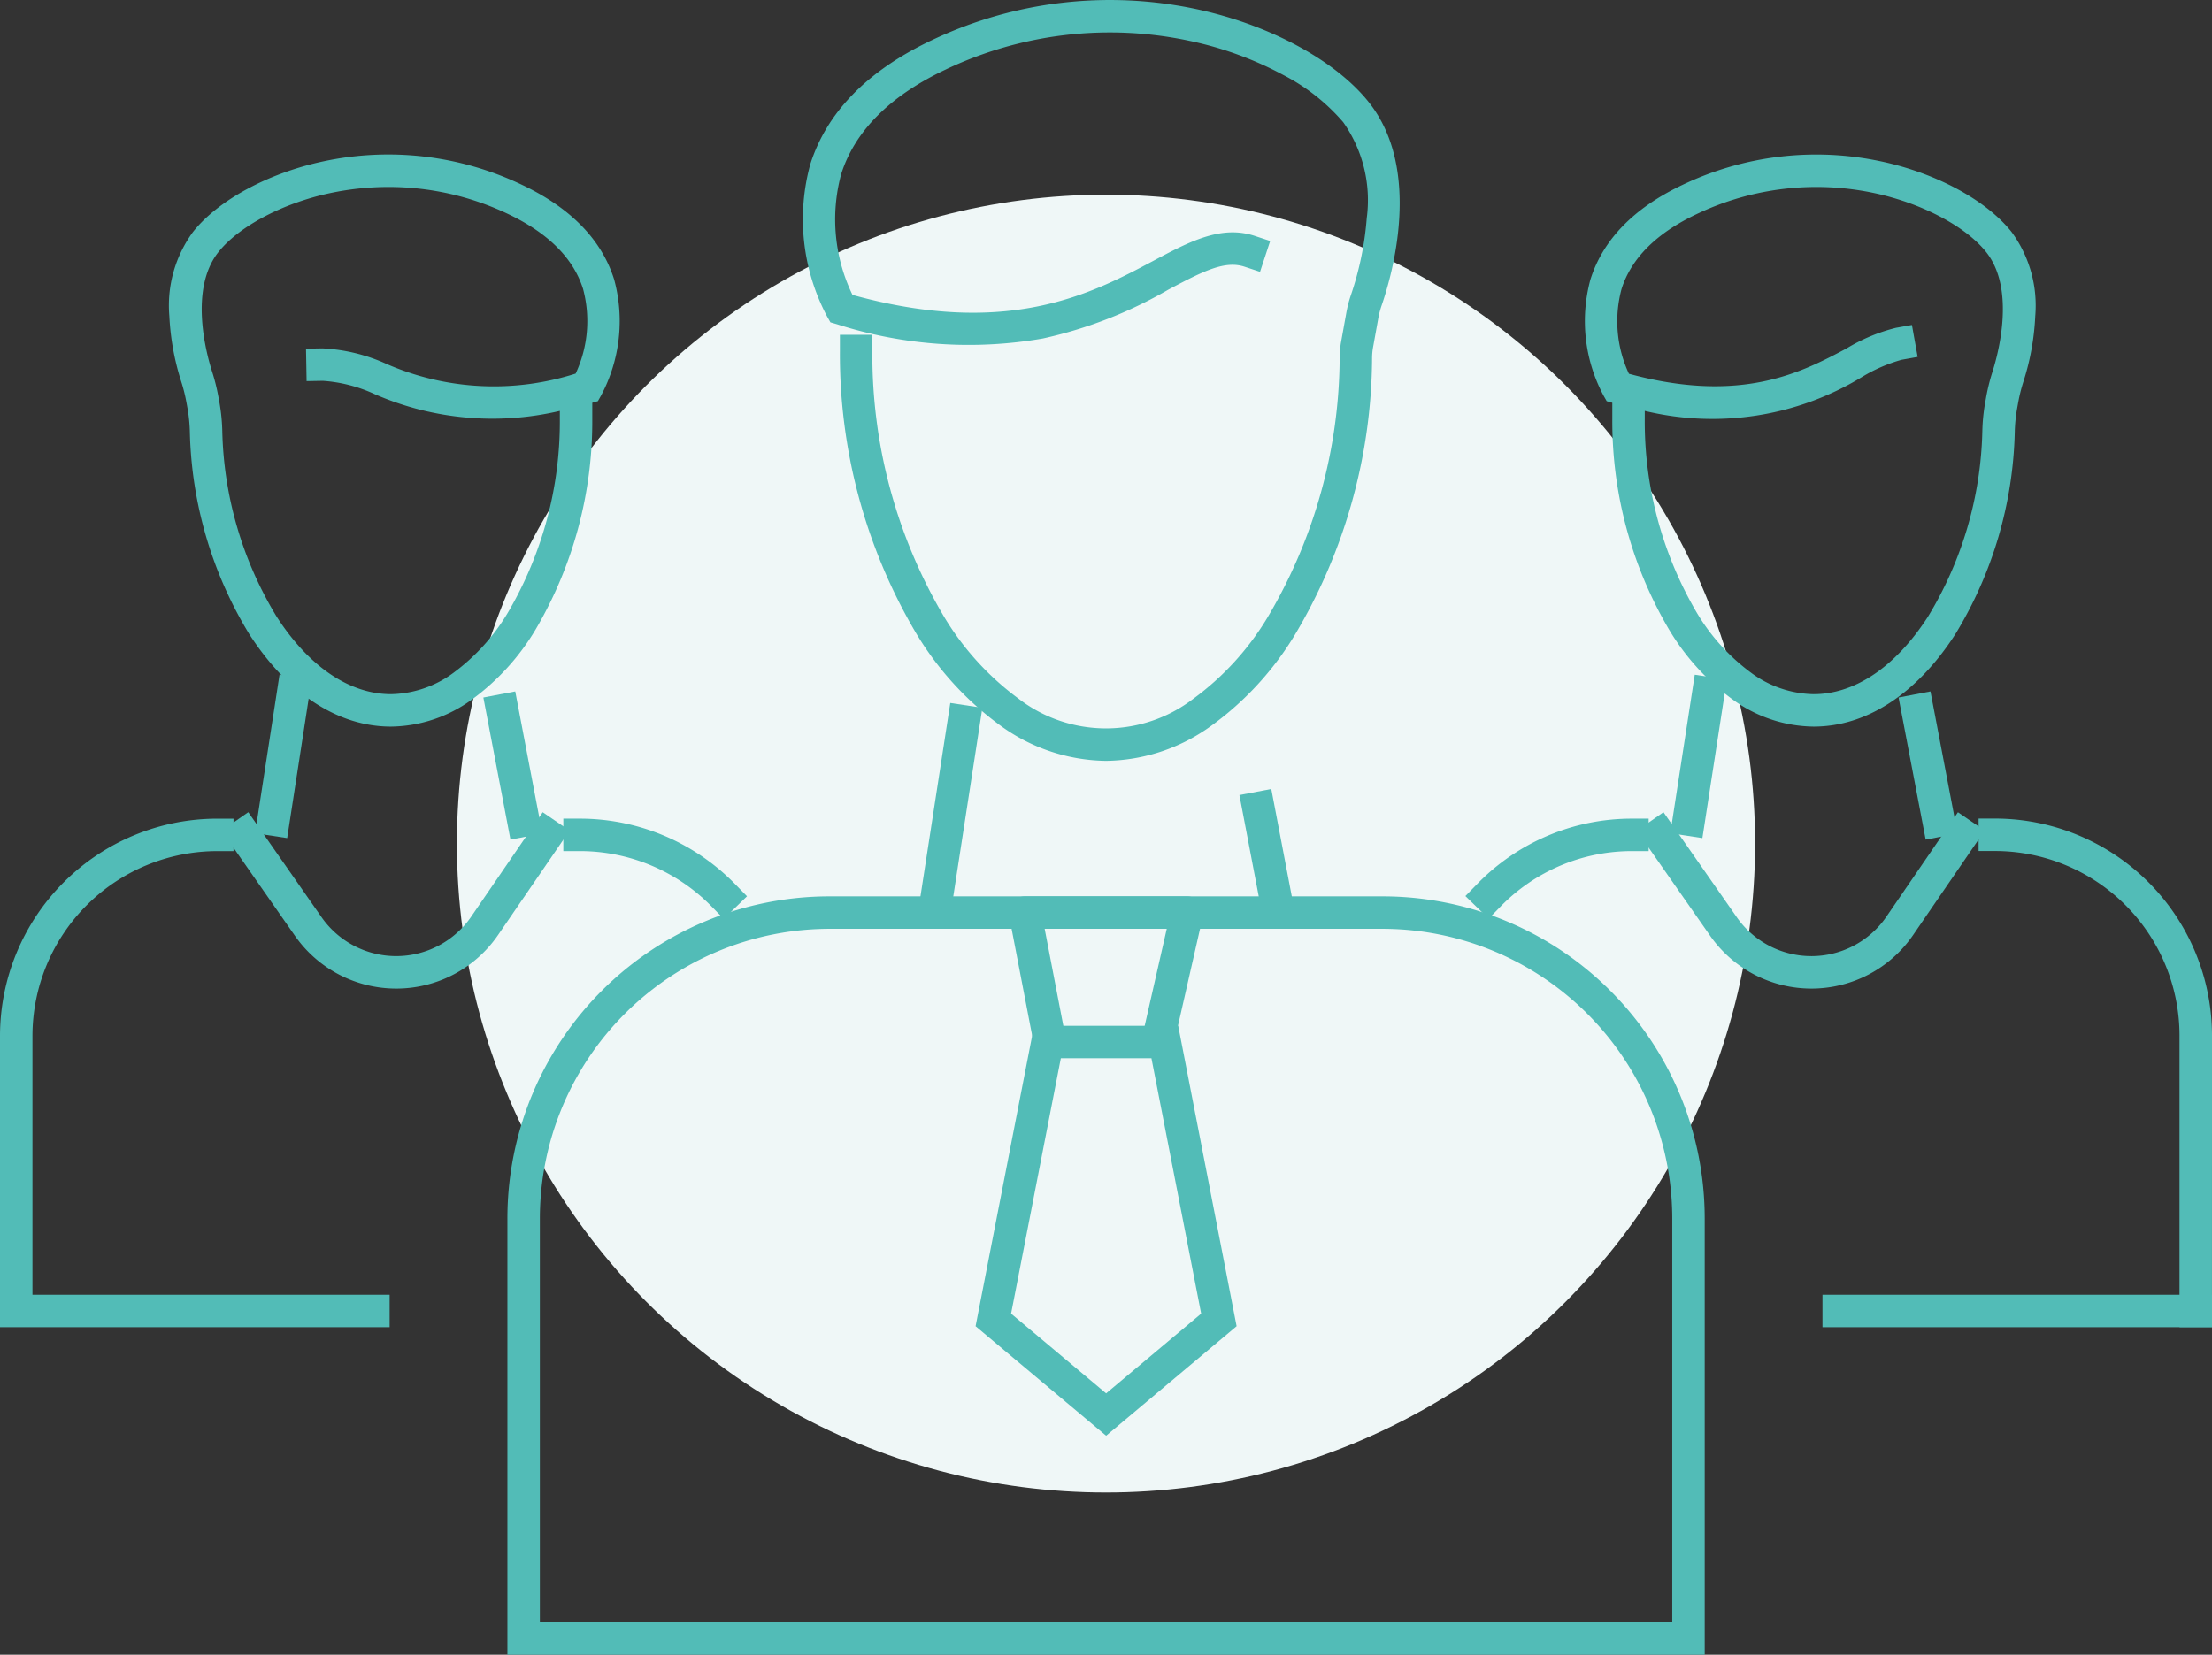<?xml version="1.0" encoding="UTF-8"?>
<!DOCTYPE svg PUBLIC '-//W3C//DTD SVG 1.0//EN'
          'http://www.w3.org/TR/2001/REC-SVG-20010904/DTD/svg10.dtd'>
<svg height="102" viewBox="0 0 136.314 102" width="136.314" xmlns="http://www.w3.org/2000/svg" xmlns:xlink="http://www.w3.org/1999/xlink"
><rect x="0" y="0" width="136.314" height="102" fill="#333333" stroke="none"/><defs
  ><clipPath id="a"
    ><path d="M0 0H136.314V102H0z" fill="none" stroke="#52bcb7"
    /></clipPath
  ></defs
  ><g transform="translate(-656 -5291)"
  ><circle cx="40" cy="40" fill="#eff7f7" r="40" transform="translate(684.157 5303)"
    /><g
    ><g clip-path="url(#a)" fill="#52bcb7" transform="translate(656 5291)"
      ><path d="M24.092,44.79c-3.26,0-6.36-2.022-8.728-5.695A25.038,25.038,0,0,1,11.7,26.64a9.749,9.749,0,0,0-.137-1.427l-.079-.437a10.278,10.278,0,0,0-.324-1.281,15.74,15.74,0,0,1-.724-4.013,7.659,7.659,0,0,1,1.469-5.2c1.558-1.951,4.629-3.611,8.016-4.333A19.1,19.1,0,0,1,32.18,11.4c2.988,1.416,4.894,3.375,5.665,5.821a9.756,9.756,0,0,1-.8,7.152l-.2.353-.346.1v.992A25.306,25.306,0,0,1,33.009,38.8a14.542,14.542,0,0,1-3.9,4.3A8.613,8.613,0,0,1,24.092,44.79Zm-.15-33.264a17.332,17.332,0,0,0-3.606.38c-2.91.62-5.607,2.043-6.87,3.625-1.815,2.273-.767,6.209-.4,7.361a12.248,12.248,0,0,1,.386,1.529l.079.438a11.71,11.71,0,0,1,.167,1.719,22.986,22.986,0,0,0,3.349,11.433c1.987,3.081,4.489,4.778,7.047,4.778a6.657,6.657,0,0,0,3.864-1.326,12.569,12.569,0,0,0,3.352-3.721A23.256,23.256,0,0,0,34.5,25.816v-.488A18.151,18.151,0,0,1,23.1,24.3a9.092,9.092,0,0,0-3.206-.826l-1,.018-.036-2,1-.018a10.752,10.752,0,0,1,3.947.954,16.531,16.531,0,0,0,11.669.6,7.652,7.652,0,0,0,.453-5.232c-.6-1.886-2.151-3.432-4.608-4.6A17.1,17.1,0,0,0,23.942,11.526Z"
        /><path d="M44.6,56.642l-.7-.718c-.174-.18-.365-.363-.568-.546a11.367,11.367,0,0,0-7.617-2.915h-1v-2h1a13.367,13.367,0,0,1,8.954,3.428c.236.213.46.428.665.639l.7.718Z"
        /><path d="M24.011,81.811H0V63.838A13.4,13.4,0,0,1,13.39,50.464h1v2h-1A11.4,11.4,0,0,0,2,63.838V79.811H24.011Z"
        /><path d="M.5,7.964-1.17-.795.795-1.17,2.466,7.589Z" transform="translate(30.957 43.791)"
        /><path d="M.836,8.929l-1.977-.3L.365-1.141l1.977.3Z" transform="translate(16.861 42.732)"
        /><path d="M24.415,60.937a7.613,7.613,0,0,1-6.238-3.252L13.659,51.21l1.64-1.145,4.518,6.474a5.608,5.608,0,0,0,9.224-.041l4.405-6.431L35.1,51.2l-4.405,6.431A7.6,7.6,0,0,1,24.415,60.937Z"
        /><path d="M111.766,44.79a8.613,8.613,0,0,1-5.017-1.691,14.543,14.543,0,0,1-3.9-4.3,25.306,25.306,0,0,1-3.491-12.98v-.992l-.346-.1-.2-.353a9.756,9.756,0,0,1-.8-7.152c.771-2.446,2.677-4.405,5.665-5.822a19.1,19.1,0,0,1,12.26-1.447c3.386.722,6.458,2.382,8.016,4.333a7.658,7.658,0,0,1,1.469,5.2A15.481,15.481,0,0,1,124.7,23.5a10.278,10.278,0,0,0-.324,1.281l-.079.438a9.742,9.742,0,0,0-.137,1.425A25.038,25.038,0,0,1,120.493,39.1C118.125,42.768,115.026,44.79,111.766,44.79ZM101.358,25.327v.489a23.256,23.256,0,0,0,3.192,11.927,12.569,12.569,0,0,0,3.352,3.721,6.657,6.657,0,0,0,3.864,1.326c2.557,0,5.059-1.7,7.046-4.778a22.986,22.986,0,0,0,3.349-11.434,11.7,11.7,0,0,1,.167-1.717l.079-.439a12.25,12.25,0,0,1,.386-1.529c.364-1.152,1.413-5.089-.4-7.361-1.263-1.582-3.96-3-6.87-3.625a17.114,17.114,0,0,0-10.986,1.3c-2.457,1.165-4.008,2.712-4.608,4.6a7.653,7.653,0,0,0,.453,5.232c6.931,1.884,10.669-.1,13.412-1.561a10.933,10.933,0,0,1,3.044-1.271l.984-.176.353,1.969-.984.176a9.774,9.774,0,0,0-2.458,1.069A17.726,17.726,0,0,1,101.358,25.327Z"
        /><path d="M136.312,81.811h-2l0-17.971a11.382,11.382,0,0,0-11.382-11.382h-1v-2h1A13.382,13.382,0,0,1,136.314,63.84Z"
        /><path d="M91.739,56.63l-1.434-1.395.7-.717a13.279,13.279,0,0,1,9.593-4.055h1v2h-1a11.3,11.3,0,0,0-8.159,3.449Z"
        /><path d="M23,1H-1V-1H23Z" transform="translate(113.31 80.811)"
        /><path d="M.5,7.964-1.17-.795.795-1.17,2.466,7.589Z" transform="translate(118.169 43.791)"
        /><path d="M.836,8.929l-1.977-.3L.365-1.141l1.977.3Z" transform="translate(104.074 42.732)"
        /><path d="M111.627,60.937a7.613,7.613,0,0,1-6.238-3.252l-4.518-6.474,1.64-1.145,4.518,6.474a5.608,5.608,0,0,0,9.224-.041l4.405-6.431,1.65,1.13L117.9,57.629A7.6,7.6,0,0,1,111.627,60.937Z"
        /><path d="M68.159,46.9a11.285,11.285,0,0,1-6.571-2.219,19.284,19.284,0,0,1-5.169-5.707,33.807,33.807,0,0,1-4.66-17.338v-1h2v1a31.756,31.756,0,0,0,4.361,16.286,17.31,17.31,0,0,0,4.621,5.125,8.837,8.837,0,0,0,10.78.039,17.139,17.139,0,0,0,4.589-5.024,31.625,31.625,0,0,0,4.446-16.032,5.9,5.9,0,0,1,.089-.965l.318-1.765a7.45,7.45,0,0,1,.288-1.116,19.323,19.323,0,0,0,.974-4.741,8.346,8.346,0,0,0-1.449-5.908,12.251,12.251,0,0,0-3.653-2.89A21.512,21.512,0,0,0,73.3,2.518,23.541,23.541,0,0,0,58.248,4.3c-3.419,1.621-5.577,3.789-6.413,6.442a10.686,10.686,0,0,0,.7,7.437c9.593,2.654,14.747-.084,18.524-2.092,2.249-1.2,4.192-2.228,6.266-1.545l.95.313-.625,1.9-.95-.313c-1.205-.4-2.506.244-4.7,1.411a26.933,26.933,0,0,1-7.735,3.012,26.562,26.562,0,0,1-12.7-.882l-.39-.113-.2-.353a12.792,12.792,0,0,1-1.046-9.376c1.01-3.206,3.521-5.779,7.463-7.648A25.541,25.541,0,0,1,73.72.562c4.5.959,8.566,3.153,10.621,5.726,3.318,4.155,1.454,10.652.8,12.545a5.473,5.473,0,0,0-.211.82l-.318,1.766a3.893,3.893,0,0,0-.058.636A33.677,33.677,0,0,1,79.8,39.127a19.112,19.112,0,0,1-5.139,5.6A11.262,11.262,0,0,1,68.159,46.9Z"
        /><path d="M105.052,102H31.269V75.126A19.857,19.857,0,0,1,51.142,55.253H85.179a19.858,19.858,0,0,1,19.873,19.873Zm-71.783-2h69.783V75.126A17.873,17.873,0,0,0,85.179,57.253H51.142A17.873,17.873,0,0,0,33.269,75.126Z"
        /><path d="M72.231,64.818l-1.95-.444,1.62-7.121H64.377l1.378,7.161-1.964.378-1.607-8.35a1,1,0,0,1,.982-1.189h9.988a1,1,0,0,1,.975,1.222Z"
        /><path d="M68.165,88.5l-8.045-6.75L63.726,63.23h8.88l3.6,18.519Zm-5.857-7.525,5.857,4.914,5.856-4.914L70.957,65.23H65.374Z"
        /><path d="M.211,6.439-1.17-.795.795-1.17,2.176,6.064Z" transform="translate(77.548 49.805)"
        /><path d="M.836,11.655l-1.977-.3L.786-1.141l1.977.3Z" transform="translate(57.775 44.473)"
      /></g
    ></g
  ></g
></svg
>
